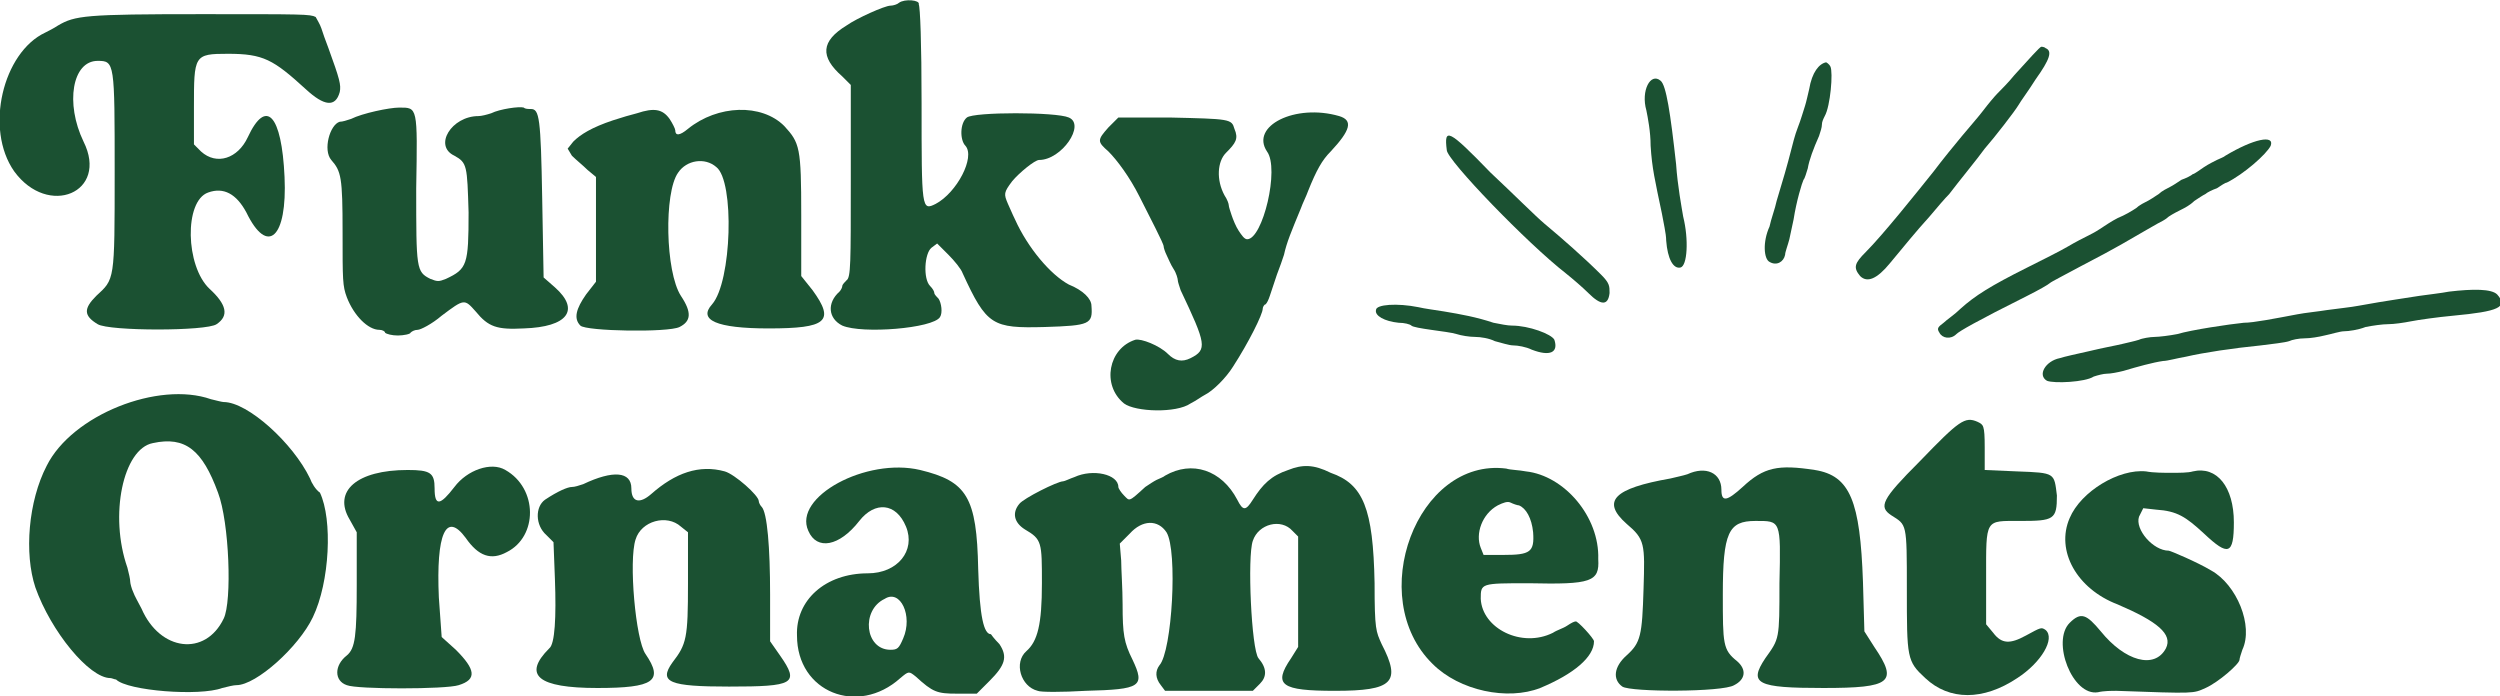 <?xml version="1.0" encoding="utf-8"?>
<!-- Generator: Adobe Illustrator 22.0.0, SVG Export Plug-In . SVG Version: 6.00 Build 0)  -->
<svg version="1.1" id="svg" xmlns="http://www.w3.org/2000/svg" xmlns:xlink="http://www.w3.org/1999/xlink" x="0px" y="0px"
	 viewBox="0 0 176.6 49.2" style="enable-background:new 0 0 176.6 49.2;" xml:space="preserve">
<style type="text/css">
	.st0{fill:#1B5132;}
</style>
<g>
	<path class="st0" d="M156.2,40.3c-1-0.6-2.9-1.4-3-1.4c-1.1,0-2.4-1.5-2.1-2.4l0.3-0.6l0.9,0.1c1.5,0.1,2.1,0.5,3.4,1.7
		c1.7,1.6,2.1,1.5,2.1-0.8c0-2.5-1.2-4-2.9-3.6c-0.3,0.1-1,0.1-1.5,0.1c-0.5,0-1.3,0-1.8-0.1c-1.9-0.2-4.6,1.4-5.4,3.3
		c-1,2.3,0.5,5,3.4,6.1c2.8,1.2,3.9,2.1,3.4,3.1c-0.8,1.5-2.9,0.9-4.6-1.2c-1-1.2-1.4-1.4-2.2-0.6c-1.3,1.3,0.2,5.2,2,4.9
		c0.4-0.1,1-0.1,1.3-0.1c5.6,0.2,5.4,0.2,6.3-0.2c0.9-0.4,2.4-1.7,2.4-2c0-0.1,0.1-0.4,0.2-0.7C159.2,44.2,158,41.3,156.2,40.3z"/>
	<path class="st0" d="M153.8,23.6c-0.5,0.1-1.3,0.2-1.6,0.2s-0.9,0.1-1.1,0.2c-0.3,0.1-0.8,0.2-1.2,0.3c-0.4,0.1-1.5,0.3-2.3,0.5
		c-0.9,0.2-1.8,0.4-2.1,0.5c-1,0.2-1.6,1.2-0.9,1.6c0.5,0.2,2.7,0.1,3.3-0.3c0.3-0.1,0.7-0.2,0.9-0.2c0.3,0,0.8-0.1,1.2-0.2
		c1-0.3,2.1-0.6,2.8-0.7c0.3,0,1-0.2,1.6-0.3c1.3-0.3,3.3-0.6,5.3-0.8c0.8-0.1,1.7-0.2,2-0.3c0.2-0.1,0.7-0.2,1.1-0.2s1-0.1,1.4-0.2
		c0.5-0.1,1.1-0.3,1.4-0.3s1-0.1,1.5-0.3c0.5-0.1,1.2-0.2,1.6-0.2c0.4,0,1.1-0.1,1.6-0.2c0.5-0.1,1.9-0.3,3-0.4
		c3.2-0.3,3.9-0.6,3.1-1.5c-0.4-0.4-1.7-0.4-3.4-0.2c-0.5,0.1-1.4,0.2-2.1,0.3c-1.2,0.2-2.1,0.3-4.3,0.7c-0.5,0.1-1.5,0.2-2.2,0.3
		c-0.6,0.1-1.6,0.2-2.1,0.3c-1.6,0.3-3.1,0.6-3.8,0.6C157.5,22.9,154.8,23.3,153.8,23.6z"/>
	<path class="st0" d="M142.5,33.3l-2.3-0.1l0-1.6c0-1.6-0.1-1.6-0.5-1.8c-0.9-0.4-1.3-0.1-4.1,2.8c-2.7,2.7-2.9,3.2-2,3.8
		c1.1,0.7,1.1,0.5,1.1,5.2c0,4.9,0,5.1,1.3,6.3c1.7,1.6,4.1,1.6,6.5,0c1.7-1.1,2.7-2.8,2-3.4c-0.3-0.2-0.3-0.2-1.4,0.4
		c-1.1,0.6-1.7,0.6-2.3-0.2l-0.5-0.6v-3.3c0-4.2-0.1-4,2.4-4c2.4,0,2.6-0.1,2.6-1.8C145.1,33.4,145.2,33.4,142.5,33.3z"/>
	<path class="st0" d="M138.5,21.8c-0.4,0.4-1,0.8-1.2,1c-0.4,0.3-0.5,0.4-0.3,0.7c0.2,0.4,0.8,0.5,1.2,0.1c0.2-0.2,1.4-0.9,5-2.7
		c0.8-0.4,1.5-0.8,1.6-0.9c0.1-0.1,1.1-0.6,2.2-1.2c2.7-1.4,3.3-1.8,4.7-2.6c0.2-0.1,0.5-0.3,0.7-0.4c0.2-0.1,0.6-0.3,0.8-0.5
		c0.3-0.2,0.7-0.4,0.9-0.5c0.2-0.1,0.6-0.3,0.9-0.6c0.3-0.2,0.6-0.4,0.8-0.5c0.1-0.1,0.5-0.3,0.8-0.4c0.3-0.2,0.6-0.4,0.7-0.4
		c1.2-0.6,2.8-2,3.1-2.6c0.3-0.8-1.2-0.5-3.2,0.7c-0.1,0.1-0.4,0.2-0.6,0.3c-0.2,0.1-0.6,0.3-0.9,0.5c-0.3,0.2-0.7,0.5-0.8,0.5
		c-0.1,0.1-0.5,0.3-0.8,0.4c-0.3,0.2-0.6,0.4-0.8,0.5c-0.2,0.1-0.6,0.3-0.8,0.5c-0.3,0.2-0.6,0.4-0.8,0.5c-0.2,0.1-0.6,0.3-0.8,0.5
		c-0.3,0.2-0.8,0.5-1.3,0.7c-0.4,0.2-1,0.6-1.3,0.8c-0.3,0.2-0.7,0.4-0.9,0.5c-0.2,0.1-0.8,0.4-1.3,0.7c-0.5,0.3-1.9,1-2.9,1.5
		C140.6,20.2,139.5,20.9,138.5,21.8z"/>
	<path class="st0" d="M133.5,18.6c1-1.2,1.8-2.2,2.8-3.3c0.5-0.6,1.1-1.3,1.4-1.6c0.6-0.8,2-2.5,2.5-3.2c0.7-0.8,2.1-2.6,2.4-3.1
		c0.1-0.2,0.7-1,1.2-1.8c1-1.4,1.2-2,0.7-2.2c-0.1-0.1-0.3-0.1-0.3-0.1c-0.1,0-0.9,0.9-1.9,2c-0.4,0.5-1,1.1-1.2,1.3
		c-0.2,0.2-0.7,0.8-1,1.2c-0.3,0.4-1,1.2-1.5,1.8c-0.5,0.6-1.4,1.7-2,2.5c-1.2,1.5-3.6,4.5-4.8,5.7c-0.8,0.8-0.9,1.1-0.4,1.7
		C131.9,20,132.6,19.7,133.5,18.6z"/>
	<path class="st0" d="M125,18.5c0.5,0.3,1,0,1.1-0.5c0-0.2,0.2-0.7,0.3-1.1c0.1-0.4,0.2-1,0.3-1.4c0.2-1.3,0.6-2.6,0.7-2.8
		c0.1-0.1,0.2-0.5,0.3-0.8c0.1-0.6,0.4-1.4,0.8-2.3c0.1-0.3,0.2-0.6,0.2-0.8c0-0.2,0.1-0.4,0.2-0.6c0.4-0.7,0.6-3.1,0.4-3.5
		c-0.1-0.2-0.3-0.3-0.3-0.3c-0.5,0.1-1,0.7-1.2,1.9c-0.1,0.4-0.2,0.9-0.3,1.2c-0.1,0.3-0.3,1-0.5,1.5c-0.2,0.5-0.4,1.3-0.5,1.7
		c-0.2,0.8-0.6,2.2-1,3.5c-0.1,0.5-0.4,1.3-0.5,1.8C124.5,17.1,124.6,18.3,125,18.5z"/>
	<path class="st0" d="M107.8,33.3c-0.5-0.1-1.1-0.1-1.4-0.2c-6.3-0.8-10,9.1-5.2,13.8c1.9,1.9,5.3,2.6,7.6,1.7
		c2.4-1,3.8-2.2,3.8-3.3c0-0.2-1.2-1.5-1.3-1.4c-0.1,0-0.3,0.1-0.6,0.3s-0.7,0.3-1,0.5c-2.2,1.1-5-0.3-5.1-2.4c0-1.1,0-1.1,3.4-1.1
		c4.4,0.1,5-0.1,4.9-1.7C113,36.5,110.5,33.6,107.8,33.3z M106.2,39.2h-1.4l-0.2-0.5c-0.4-1,0.1-2.4,1.2-3c0.4-0.2,0.7-0.3,0.9-0.2
		c0.2,0.1,0.5,0.2,0.6,0.2c0.5,0.2,0.9,0.9,1,1.9C108.4,39,108.1,39.2,106.2,39.2z"/>
	<path class="st0" d="M21.9,33.8c-1.2-2.5-4.4-5.4-6.1-5.4c-0.1,0-0.5-0.1-0.9-0.2c-3.7-1.3-9.8,1.1-11.6,4.7
		c-1.3,2.5-1.6,6.2-0.8,8.6c1.1,3.1,3.8,6.4,5.3,6.4c0.1,0,0.3,0.1,0.4,0.1c0.8,0.8,5.9,1.2,7.5,0.6c0.4-0.1,0.8-0.2,1-0.2
		c1.4,0,4.4-2.7,5.4-4.8c1.2-2.5,1.4-6.9,0.5-8.8C22.3,34.6,22,34.1,21.9,33.8z M15.8,43.7C14.5,46.4,11.3,46,10,43
		c-0.2-0.4-0.5-0.9-0.6-1.2c-0.1-0.2-0.2-0.6-0.2-0.7c0-0.2-0.1-0.6-0.2-1c-1.3-3.7-0.3-8.4,1.8-8.8c2.3-0.5,3.5,0.5,4.6,3.5
		C16.2,36.9,16.4,42.5,15.8,43.7z"/>
	<path class="st0" d="M35.7,33.2c-1-0.6-2.7,0-3.6,1.2c-1,1.3-1.4,1.4-1.4,0.1c0-1.1-0.3-1.3-1.9-1.3c-3.6,0-5.3,1.5-4.1,3.5
		l0.5,0.9v3.7c0,3.6-0.1,4.5-0.7,5c-0.9,0.7-0.9,1.8,0,2.1c0.7,0.3,7,0.3,7.9,0c1.3-0.4,1.2-1.1-0.2-2.5l-1-0.9L31,42.2
		c-0.2-4.5,0.5-6.1,1.9-4.2c0.9,1.3,1.8,1.6,2.9,1C38,37.9,38,34.5,35.7,33.2z"/>
	<path class="st0" d="M70,44.8c-0.5,0-0.8-1.2-0.9-4.6C69,35.1,68.3,34,65,33.2c-3.8-0.9-9,1.9-7.9,4.3c0.6,1.4,2.2,1.1,3.6-0.7
		c1.1-1.4,2.6-1.3,3.3,0.4c0.7,1.7-0.6,3.3-2.7,3.3c-3,0-5.1,1.9-5,4.4c0,4,4.3,5.7,7.3,3c0.6-0.5,0.6-0.5,1.1-0.1
		c1.2,1.1,1.5,1.2,2.9,1.2l1.4,0l0.9-0.9c1.1-1.1,1.3-1.7,0.7-2.6C70.2,45.1,70,44.8,70,44.8z M63.8,45.1c-0.3,0.7-0.4,0.8-0.9,0.8
		c-1.8,0-2.1-2.8-0.4-3.6C63.6,41.6,64.5,43.5,63.8,45.1z"/>
	<path class="st0" d="M54.4,45.3l0-3.3c0-3.3-0.2-5.8-0.6-6.2c-0.1-0.1-0.2-0.3-0.2-0.4c0-0.4-1.7-1.9-2.4-2.1
		c-1.8-0.5-3.5,0.1-5.2,1.6c-0.8,0.7-1.4,0.6-1.4-0.4c0-1.2-1.3-1.3-3.4-0.3c-0.3,0.1-0.6,0.2-0.8,0.2c-0.3,0-1,0.3-1.9,0.9
		c-0.7,0.5-0.7,1.8,0.1,2.5l0.5,0.5l0.1,2.6c0.1,2.7,0,4.6-0.4,4.9c-1.9,1.9-0.8,2.8,3.4,2.8c4,0,4.7-0.5,3.4-2.4
		c-0.7-1-1.2-6.6-0.7-8.1c0.4-1.3,2.2-1.8,3.2-0.9l0.5,0.4v3.6c0,3.9-0.1,4.3-1.1,5.6c-1,1.4-0.2,1.7,4,1.7c4.6,0,5-0.2,3.6-2.2
		L54.4,45.3z"/>
	<path class="st0" d="M91,33.2c-1.2,0.4-1.8,1-2.5,2.1c-0.5,0.8-0.7,0.8-1.1,0c-1.1-2.1-3.2-2.8-5.1-1.7c-0.1,0.1-0.4,0.2-0.6,0.3
		c-0.2,0.1-0.5,0.3-0.8,0.5c-1.2,1.1-1.1,1-1.5,0.6c-0.2-0.2-0.4-0.5-0.4-0.6c0-0.9-1.8-1.3-3.1-0.7c-0.3,0.1-0.7,0.3-0.8,0.3
		c-0.4,0-2.8,1.2-3.1,1.6c-0.5,0.6-0.4,1.3,0.4,1.8c1.2,0.7,1.2,0.9,1.2,3.8c0,2.9-0.3,4.1-1.1,4.8c-0.9,0.8-0.4,2.5,0.8,2.8
		c0.2,0.1,1.7,0.1,3.4,0c3.9-0.1,4.2-0.3,3.3-2.2c-0.6-1.2-0.7-1.8-0.7-3.9c0-1.1-0.1-2.5-0.1-3.1l-0.1-1.2l0.7-0.7
		c0.9-1,2-1,2.6-0.1c0.8,1.3,0.4,8.4-0.5,9.4c-0.3,0.4-0.3,0.9,0.1,1.4l0.3,0.4h3.1h3.1l0.5-0.5c0.5-0.5,0.5-1.1-0.1-1.8
		c-0.5-0.6-0.8-7.2-0.4-8.3c0.4-1.2,2-1.6,2.8-0.7l0.4,0.4v3.9v3.9l-0.5,0.8c-1.3,1.9-0.7,2.3,3.1,2.3c4.1,0,4.7-0.6,3.3-3.3
		c-0.4-0.9-0.5-1-0.5-4.3c-0.1-5.3-0.8-7-3.1-7.8C92.8,32.8,92,32.8,91,33.2z"/>
	<path class="st0" d="M41.5,12l0.6,0.5v3.7v3.7l-0.7,0.9c-0.7,1-0.9,1.7-0.4,2.2c0.4,0.4,6.2,0.5,7,0.1c0.8-0.4,0.9-1,0.1-2.2
		c-1.1-1.7-1.2-7.3-0.2-8.7c0.6-0.9,1.9-1.1,2.7-0.4c1.3,1,1.1,8.1-0.3,9.7c-1,1.1,0.3,1.7,4,1.7c4.1,0,4.7-0.5,3.1-2.7l-0.8-1v-4.3
		c0-4.8-0.1-5.1-1.2-6.3c-1.6-1.6-4.7-1.5-6.8,0.2c-0.6,0.5-0.9,0.5-0.9,0.1c0-0.1-0.2-0.5-0.4-0.8c-0.5-0.7-1.1-0.8-2.3-0.4
		c-0.4,0.1-1.1,0.3-1.7,0.5C41.8,9,41,9.5,40.5,10l-0.4,0.5l0.3,0.5C40.7,11.3,41.2,11.7,41.5,12z"/>
	<path class="st0" d="M116.6,10.3c0.1,1.6,0.3,2.4,0.8,4.8c0.1,0.6,0.3,1.4,0.3,1.9c0.1,1.3,0.5,2,1,1.9c0.5-0.1,0.6-2,0.2-3.6
		c-0.1-0.6-0.4-2.2-0.5-3.7C118,8,117.7,6,117.3,5.7c-0.7-0.6-1.4,0.7-1,2.1C116.4,8.3,116.6,9.3,116.6,10.3z"/>
	<path class="st0" d="M60.1,6v6.8c0,5.8,0,6.8-0.3,7c-0.1,0.1-0.3,0.3-0.3,0.4s-0.1,0.3-0.2,0.4c-0.9,0.8-0.8,1.9,0.2,2.4
		c1.4,0.6,6.4,0.2,6.9-0.6c0.2-0.3,0.1-1-0.1-1.3c-0.1-0.1-0.3-0.3-0.3-0.4s-0.1-0.3-0.3-0.5c-0.5-0.5-0.4-2.3,0.1-2.7l0.4-0.3
		l0.8,0.8c0.4,0.4,0.9,1,1,1.3c1.7,3.7,2.1,3.9,5.8,3.8c3.2-0.1,3.4-0.2,3.3-1.5c0-0.5-0.6-1.1-1.6-1.5c-1.3-0.7-2.9-2.6-3.8-4.6
		c-0.2-0.4-0.4-0.9-0.5-1.1c-0.3-0.7-0.3-0.8,0.3-1.6c0.5-0.6,1.6-1.5,1.9-1.5c1.6,0,3.3-2.5,2.1-3c-0.9-0.4-6.7-0.4-7.2,0
		c-0.5,0.4-0.5,1.6-0.1,2c0.7,0.8-0.6,3.3-2.1,4.1c-1,0.5-1,0.4-1-7.1c0-4.3-0.1-6.8-0.2-7C65,0,63.9-0.1,63.5,0.2
		c-0.1,0.1-0.4,0.2-0.6,0.2c-0.4,0-2.4,0.9-3.1,1.4C58,2.9,57.9,4,59.5,5.4L60.1,6z"/>
	<path class="st0" d="M23.4,11.3c0.7,0.8,0.8,1.2,0.8,5.1c0,3.4,0,3.8,0.3,4.6c0.5,1.3,1.5,2.3,2.3,2.3c0.2,0,0.4,0.1,0.4,0.2
		c0.1,0.1,0.5,0.2,0.9,0.2s0.9-0.1,0.9-0.2c0.1-0.1,0.3-0.2,0.5-0.2c0.2,0,1-0.4,1.7-1c1.6-1.2,1.6-1.2,2.4-0.3
		c0.9,1.1,1.5,1.3,3.4,1.2c3.1-0.1,4-1.3,2.2-2.9l-0.8-0.7l-0.1-5.6c-0.1-5.7-0.2-6.3-0.8-6.3c-0.2,0-0.4,0-0.5-0.1
		c-0.3-0.1-1.7,0.1-2.3,0.4c-0.3,0.1-0.7,0.2-0.9,0.2c-1.9,0-3.2,2.1-1.7,2.8c0.9,0.5,0.9,0.7,1,4c0,3.7-0.1,4-1.6,4.7
		c-0.5,0.2-0.6,0.2-1.1,0c-1-0.5-1-0.7-1-6.4c0.1-5.8,0.1-5.7-1.2-5.7c-0.7,0-2.6,0.4-3.4,0.8c-0.3,0.1-0.6,0.2-0.8,0.2
		C23.3,8.8,22.8,10.6,23.4,11.3z"/>
	<path class="st0" d="M5.9,10c-1.3-2.7-0.8-5.7,1-5.7c1.2,0,1.2,0.1,1.2,7.9c0,7.7,0,7.5-1.3,8.7c-0.9,0.9-0.9,1.4,0.1,2
		c0.8,0.5,7.7,0.5,8.4,0c0.9-0.6,0.7-1.4-0.5-2.5c-1.7-1.6-1.8-6.2-0.1-6.8c1.1-0.4,2,0.1,2.7,1.4c1.5,3.1,2.9,1.8,2.7-2.5
		c-0.2-4.4-1.3-5.6-2.6-2.8c-0.7,1.5-2.2,2-3.3,1l-0.5-0.5V7.6c0-3.7,0-3.8,2.4-3.8c2.5,0,3.2,0.4,5.5,2.5c1.3,1.2,2.1,1.3,2.4,0.2
		c0.1-0.5,0-0.9-0.8-3.1c-0.2-0.5-0.4-1.1-0.5-1.4c-0.1-0.3-0.3-0.6-0.4-0.8C21.9,1,21.5,1,14.2,1C6,1,5.3,1.1,4.1,1.8
		C3.8,2,3.4,2.2,3.2,2.3C0.2,3.7-1.1,9.1,1,12.1C3.4,15.4,7.7,13.6,5.9,10z"/>
	<path class="st0" d="M98.8,22.8c0.4,0,0.8,0.1,0.9,0.2c0.1,0.1,0.7,0.2,1.4,0.3c0.7,0.1,1.5,0.2,1.8,0.3c0.3,0.1,0.9,0.2,1.3,0.2
		c0.4,0,1,0.1,1.4,0.3c0.4,0.1,1,0.3,1.3,0.3c0.3,0,0.9,0.1,1.3,0.3c1.3,0.5,1.9,0.2,1.6-0.7c-0.2-0.4-1.8-1-3-1
		c-0.3,0-0.8-0.1-1.3-0.2c-1.2-0.4-2.3-0.6-3.5-0.8c-0.6-0.1-1.4-0.2-1.8-0.3c-1.5-0.3-3-0.2-3,0.2C97.1,22.3,97.8,22.7,98.8,22.8z"
		/>
	<path class="st0" d="M114.9,37c1.3,1.1,1.3,1.4,1.2,4.6c-0.1,3.3-0.2,3.8-1.2,4.7c-0.9,0.8-1,1.7-0.3,2.2c0.6,0.4,7.1,0.4,7.9-0.1
		c0.8-0.4,0.9-1.1,0.2-1.7c-1-0.8-1-1.2-1-4.7c0-4.4,0.4-5.2,2.3-5.2c1.8,0,1.8-0.1,1.7,4.4c0,4,0,3.9-1,5.3
		c-1.2,1.8-0.6,2.1,4.1,2.1c4.8,0,5.3-0.4,3.6-2.9l-0.7-1.1l-0.1-3.5c-0.2-5.7-0.9-7.5-3.4-7.9c-2.6-0.4-3.6-0.2-5.1,1.2
		c-1.1,1-1.5,1.1-1.5,0.2c0-1.2-1.1-1.7-2.4-1.1c-0.3,0.1-0.8,0.2-1.2,0.3C114,34.5,113.1,35.4,114.9,37z"/>
	<path class="st0" d="M110.6,19.3c0.5,0.4,1.2,1,1.6,1.4c0.9,0.9,1.4,0.9,1.5,0c0-0.5,0-0.7-0.6-1.3c-1.2-1.2-2.8-2.6-4-3.6
		c-0.6-0.5-2.3-2.2-3.8-3.6c-3-3.1-3.3-3.2-3.1-1.6C102.2,11.3,107.9,17.2,110.6,19.3z"/>
	<path class="st0" d="M78.3,10.7c0.6,0.6,1.5,1.8,2.2,3.2c0.7,1.4,1.7,3.3,1.7,3.5c0,0.1,0.1,0.4,0.2,0.6s0.3,0.7,0.5,1
		c0.2,0.3,0.3,0.7,0.3,0.8c0,0.1,0.1,0.4,0.2,0.7c1.8,3.8,1.9,4.2,0.7,4.8c-0.6,0.3-1.1,0.2-1.6-0.3c-0.6-0.6-1.9-1.1-2.3-1
		c-1.9,0.6-2.4,3.2-0.8,4.5c0.8,0.6,3.7,0.7,4.7,0c0.4-0.2,0.8-0.5,1-0.6c0.6-0.3,1.5-1.2,2-2c1.1-1.7,2.1-3.7,2.1-4.1
		c0-0.1,0.1-0.3,0.2-0.3c0.1-0.1,0.2-0.3,0.3-0.6c0.1-0.3,0.3-0.9,0.5-1.5c0.2-0.5,0.4-1.1,0.5-1.4c0.2-0.9,0.5-1.6,1.2-3.3
		c0.1-0.3,0.4-0.9,0.5-1.2c0.6-1.5,1-2.2,1.6-2.8c1.4-1.5,1.6-2.2,0.6-2.5c-3.1-0.9-6.3,0.7-5.1,2.5c0.9,1.2-0.3,6.2-1.4,6.2
		c-0.2,0-0.4-0.3-0.6-0.6c-0.2-0.3-0.4-0.8-0.5-1.1c-0.1-0.3-0.2-0.6-0.2-0.7c0-0.1-0.1-0.4-0.3-0.7c-0.6-1.1-0.5-2.4,0.1-3
		c0.7-0.7,0.9-1,0.6-1.7c-0.2-0.7-0.3-0.7-4.6-0.8l-3.6,0L78.3,9C77.5,9.9,77.5,10,78.3,10.7z"/>
</g>
</svg>
